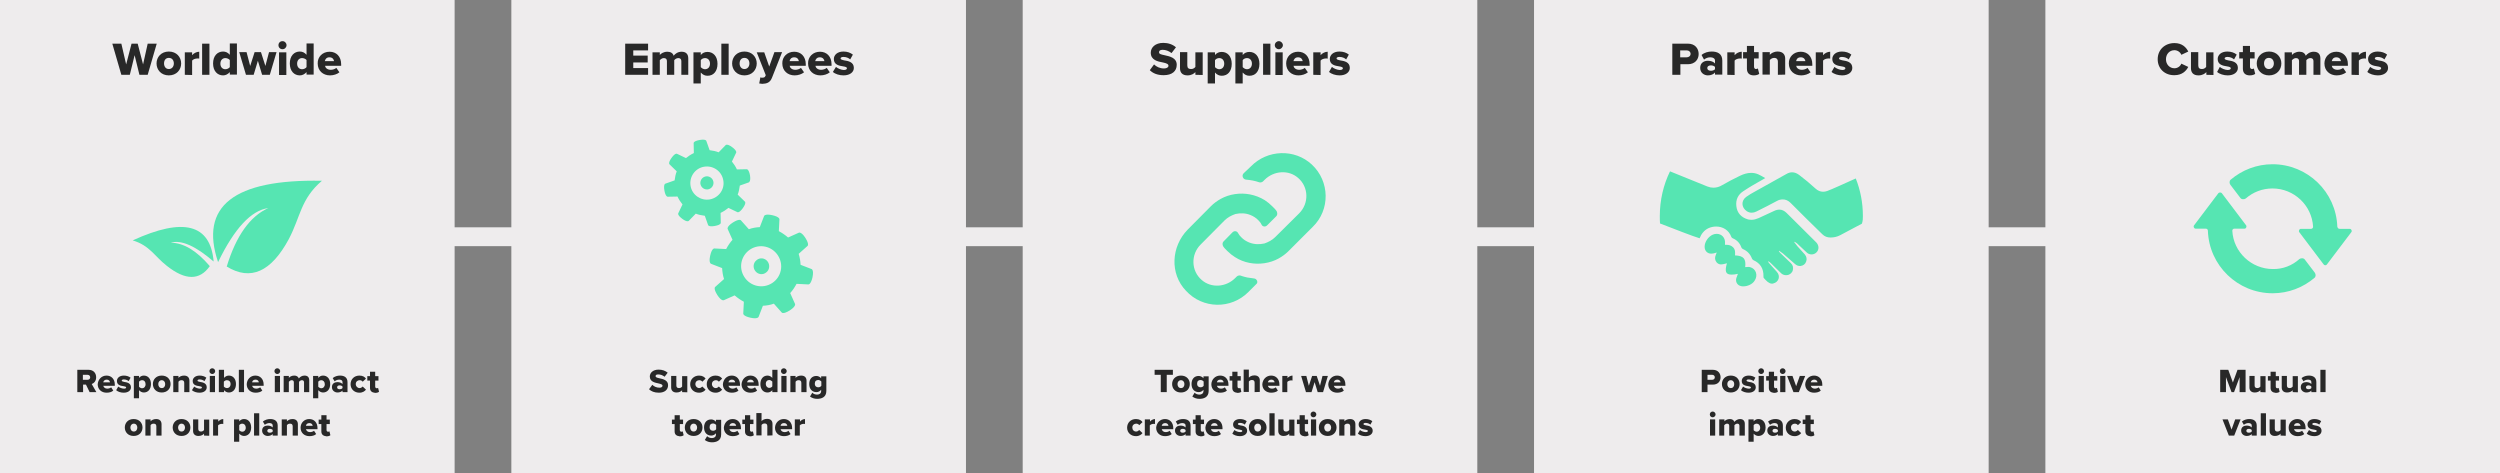 <?xml version="1.0" encoding="utf-8"?>
<!-- Generator: Adobe Illustrator 27.5.0, SVG Export Plug-In . SVG Version: 6.00 Build 0)  -->
<svg version="1.1" id="Layer_2_00000132083848694864751920000000057287147514415763_"
	 xmlns="http://www.w3.org/2000/svg" xmlns:xlink="http://www.w3.org/1999/xlink" x="0px" y="0px" viewBox="0 0 1300 246"
	 style="enable-background:new 0 0 1300 246;" xml:space="preserve">
<rect x="0" y="0" width="1300" height="246" fill="#808080" stroke="none"/>
<style type="text/css">
	.st0{fill:#EEECED;}
	.st1{fill:#282828;}
	.st2{fill:#56E5B2;}
</style>
<g id="Layer_1-2">
	<g>
		<rect y="118.2" class="st0" width="1300" height="9.8"/>
		<rect class="st0" width="236.4" height="246"/>
		<rect x="265.9" class="st0" width="236.4" height="246"/>
		<rect x="531.8" class="st0" width="236.4" height="246"/>
		<rect x="797.7" class="st0" width="236.4" height="246"/>
		<rect x="1063.6" class="st0" width="236.4" height="246"/>
		<path class="st1" d="M46.6,203.9l-1.9-3.9h-1.5v3.9h-3v-11.6H46c2.6,0,4,1.7,4,3.9c0,2-1.2,3.1-2.3,3.5l2.4,4.2L46.6,203.9
			L46.6,203.9z M45.5,194.9h-2.4v2.6h2.4c0.8,0,1.4-0.5,1.4-1.3S46.3,194.9,45.5,194.9z"/>
		<path class="st1" d="M55.4,195.3c2.5,0,4.3,1.8,4.3,4.7v0.6h-6c0.2,0.8,0.9,1.5,2.1,1.5c0.8,0,1.6-0.3,2-0.7l1.1,1.7
			c-0.8,0.8-2.2,1.1-3.5,1.1c-2.6,0-4.6-1.7-4.6-4.4C51,197.3,52.8,195.3,55.4,195.3L55.4,195.3z M53.7,198.8h3.5
			c-0.1-0.6-0.5-1.4-1.7-1.4C54.3,197.4,53.8,198.2,53.7,198.8z"/>
		<path class="st1" d="M61.5,201c0.6,0.6,2,1.1,3,1.1c0.8,0,1.1-0.3,1.1-0.6c0-0.4-0.6-0.6-1.4-0.7c-1.4-0.2-3.4-0.5-3.4-2.7
			c0-1.5,1.3-2.8,3.6-2.8c1.4,0,2.6,0.4,3.5,1.1l-1,1.8c-0.5-0.5-1.5-0.9-2.5-0.9c-0.6,0-1.1,0.2-1.1,0.6s0.5,0.5,1.3,0.7
			c1.4,0.2,3.5,0.6,3.5,2.8c0,1.6-1.4,2.8-3.8,2.8c-1.5,0-3-0.5-3.9-1.3L61.5,201L61.5,201z"/>
		<path class="st1" d="M72.3,207.1h-2.7v-11.6h2.7v1c0.7-0.8,1.5-1.2,2.5-1.2c2.1,0,3.7,1.6,3.7,4.4s-1.6,4.4-3.7,4.4
			c-0.9,0-1.8-0.4-2.5-1.2V207.1L72.3,207.1z M73.9,197.7c-0.6,0-1.3,0.3-1.6,0.8v2.6c0.3,0.4,1,0.8,1.6,0.8c1,0,1.8-0.8,1.8-2.1
			S75,197.7,73.9,197.7L73.9,197.7z"/>
		<path class="st1" d="M79.5,199.7c0-2.4,1.7-4.4,4.6-4.4s4.6,2,4.6,4.4s-1.7,4.4-4.6,4.4S79.5,202.1,79.5,199.7z M85.9,199.7
			c0-1.1-0.7-2-1.8-2s-1.8,0.9-1.8,2s0.6,2.1,1.8,2.1S85.9,200.9,85.9,199.7z"/>
		<path class="st1" d="M95.8,203.9v-4.8c0-1-0.5-1.4-1.4-1.4s-1.3,0.4-1.6,0.8v5.4h-2.7v-8.4h2.7v1c0.5-0.6,1.5-1.2,2.9-1.2
			c1.9,0,2.8,1.1,2.8,2.7v5.9L95.8,203.9L95.8,203.9z"/>
		<path class="st1" d="M101,201c0.6,0.6,2,1.1,2.9,1.1c0.8,0,1.1-0.3,1.1-0.6c0-0.4-0.6-0.6-1.4-0.7c-1.4-0.2-3.4-0.5-3.4-2.7
			c0-1.5,1.3-2.8,3.6-2.8c1.4,0,2.6,0.4,3.5,1.1l-1,1.8c-0.5-0.5-1.5-0.9-2.5-0.9c-0.6,0-1.1,0.2-1.1,0.6s0.4,0.5,1.3,0.7
			c1.4,0.2,3.5,0.6,3.5,2.8c0,1.6-1.4,2.8-3.8,2.8c-1.5,0-3-0.5-3.9-1.3L101,201L101,201z"/>
		<path class="st1" d="M108.9,193c0-0.9,0.7-1.5,1.5-1.5s1.5,0.7,1.5,1.5s-0.7,1.5-1.5,1.5S108.9,193.8,108.9,193z M109.1,203.9
			v-8.4h2.7v8.4H109.1z"/>
		<path class="st1" d="M113.8,203.9v-11.6h2.7v4.2c0.7-0.8,1.6-1.2,2.5-1.2c2.1,0,3.7,1.6,3.7,4.4s-1.6,4.4-3.7,4.4
			c-0.9,0-1.8-0.4-2.5-1.2v1L113.8,203.9L113.8,203.9z M116.4,201c0.3,0.4,1,0.8,1.6,0.8c1.1,0,1.9-0.8,1.9-2.1s-0.8-2-1.9-2
			c-0.6,0-1.3,0.3-1.6,0.8V201z"/>
		<path class="st1" d="M124.2,203.9v-11.6h2.7v11.6H124.2z"/>
		<path class="st1" d="M132.8,195.3c2.5,0,4.3,1.8,4.3,4.7v0.6h-6c0.2,0.8,0.9,1.5,2.1,1.5c0.8,0,1.6-0.3,2.1-0.7l1.1,1.7
			c-0.8,0.8-2.2,1.1-3.5,1.1c-2.6,0-4.6-1.7-4.6-4.4C128.4,197.3,130.2,195.3,132.8,195.3L132.8,195.3z M131.1,198.8h3.5
			c-0.1-0.6-0.5-1.4-1.7-1.4C131.6,197.4,131.2,198.2,131.1,198.8z"/>
		<path class="st1" d="M142.7,193c0-0.9,0.7-1.5,1.5-1.5s1.5,0.7,1.5,1.5s-0.7,1.5-1.5,1.5S142.7,193.8,142.7,193z M142.9,203.9
			v-8.4h2.7v8.4H142.9z"/>
		<path class="st1" d="M158.1,203.9v-5.1c0-0.6-0.3-1.1-1.1-1.1c-0.7,0-1.2,0.5-1.5,0.8v5.4h-2.7v-5.1c0-0.6-0.3-1.1-1.1-1.1
			c-0.7,0-1.2,0.5-1.5,0.8v5.4h-2.7v-8.4h2.7v1c0.4-0.5,1.4-1.2,2.8-1.2c1.2,0,2,0.5,2.4,1.5c0.5-0.7,1.6-1.5,2.9-1.5
			c1.6,0,2.5,0.8,2.5,2.5v6.1L158.1,203.9L158.1,203.9z"/>
		<path class="st1" d="M165.5,207.1h-2.7v-11.6h2.7v1c0.7-0.8,1.5-1.2,2.5-1.2c2.1,0,3.7,1.6,3.7,4.4s-1.6,4.4-3.7,4.4
			c-0.9,0-1.8-0.4-2.5-1.2V207.1L165.5,207.1z M167.1,197.7c-0.6,0-1.3,0.3-1.6,0.8v2.6c0.3,0.4,1,0.8,1.6,0.8c1,0,1.8-0.8,1.8-2.1
			S168.1,197.7,167.1,197.7L167.1,197.7z"/>
		<path class="st1" d="M178.1,203.9v-0.8c-0.5,0.6-1.5,1-2.6,1c-1.3,0-2.9-0.9-2.9-2.8c0-2,1.6-2.6,2.9-2.6c1.1,0,2.1,0.4,2.6,1
			v-1.1c0-0.7-0.6-1.2-1.7-1.2c-0.8,0-1.7,0.3-2.4,0.9l-1-1.7c1.1-0.9,2.5-1.3,3.8-1.3c2,0,3.9,0.8,3.9,3.4v5.2L178.1,203.9
			L178.1,203.9z M178.1,201c-0.3-0.4-0.9-0.6-1.5-0.6c-0.7,0-1.3,0.3-1.3,1s0.6,1,1.3,1c0.6,0,1.2-0.2,1.5-0.6V201L178.1,201z"/>
		<path class="st1" d="M186.9,195.3c1.8,0,2.9,0.8,3.4,1.6l-1.7,1.6c-0.3-0.5-0.9-0.8-1.6-0.8c-1.1,0-2,0.8-2,2s0.9,2.1,2,2.1
			c0.7,0,1.2-0.4,1.6-0.8l1.7,1.6c-0.5,0.7-1.6,1.6-3.4,1.6c-2.6,0-4.6-1.8-4.6-4.4S184.2,195.3,186.9,195.3L186.9,195.3z"/>
		<path class="st1" d="M192.4,201.7v-3.8H191v-2.3h1.4v-2.3h2.7v2.3h1.7v2.3h-1.7v3.1c0,0.5,0.3,0.9,0.8,0.9c0.3,0,0.6-0.1,0.7-0.2
			l0.5,2c-0.3,0.3-1,0.6-2,0.6C193.3,204.1,192.4,203.3,192.4,201.7L192.4,201.7z"/>
		<path class="st1" d="M64.9,222.3c0-2.4,1.7-4.4,4.6-4.4s4.6,2,4.6,4.4s-1.7,4.4-4.6,4.4S64.9,224.7,64.9,222.3z M71.4,222.3
			c0-1.1-0.7-2-1.8-2s-1.8,0.9-1.8,2s0.6,2.1,1.8,2.1S71.4,223.4,71.4,222.3z"/>
		<path class="st1" d="M81.3,226.5v-4.8c0-1-0.5-1.4-1.4-1.4s-1.3,0.4-1.6,0.8v5.4h-2.7v-8.4h2.7v1c0.5-0.6,1.5-1.2,2.9-1.2
			c1.9,0,2.8,1.1,2.8,2.7v5.9L81.3,226.5L81.3,226.5z"/>
		<path class="st1" d="M89.8,222.3c0-2.4,1.7-4.4,4.6-4.4s4.6,2,4.6,4.4s-1.7,4.4-4.6,4.4S89.8,224.7,89.8,222.3z M96.2,222.3
			c0-1.1-0.7-2-1.8-2s-1.8,0.9-1.8,2s0.6,2.1,1.8,2.1S96.2,223.4,96.2,222.3z"/>
		<path class="st1" d="M106.1,226.5v-1c-0.5,0.6-1.5,1.2-2.9,1.2c-1.9,0-2.8-1.1-2.8-2.6v-6h2.7v4.9c0,1,0.5,1.4,1.4,1.4
			c0.8,0,1.3-0.4,1.6-0.8v-5.4h2.7v8.4L106.1,226.5L106.1,226.5z"/>
		<path class="st1" d="M110.8,226.5v-8.4h2.7v1.1c0.6-0.7,1.6-1.3,2.6-1.3v2.6c-0.2-0.1-0.4-0.1-0.7-0.1c-0.7,0-1.6,0.3-2,0.8v5.3
			L110.8,226.5L110.8,226.5z"/>
		<path class="st1" d="M124.4,229.7h-2.7v-11.6h2.7v1c0.7-0.8,1.5-1.2,2.5-1.2c2.1,0,3.7,1.6,3.7,4.4s-1.6,4.4-3.7,4.4
			c-0.9,0-1.8-0.4-2.5-1.2L124.4,229.7L124.4,229.7z M126,220.3c-0.6,0-1.3,0.3-1.6,0.8v2.6c0.3,0.4,1,0.8,1.6,0.8
			c1,0,1.8-0.8,1.8-2.1S127,220.3,126,220.3L126,220.3z"/>
		<path class="st1" d="M132.1,226.5v-11.6h2.7v11.6H132.1z"/>
		<path class="st1" d="M141.8,226.5v-0.8c-0.5,0.6-1.5,1-2.6,1c-1.3,0-2.9-0.9-2.9-2.8c0-2,1.6-2.6,2.9-2.6c1.1,0,2.1,0.4,2.6,1
			v-1.1c0-0.7-0.6-1.2-1.7-1.2c-0.8,0-1.7,0.3-2.4,0.9l-1-1.7c1.1-0.9,2.5-1.3,3.8-1.3c2,0,3.9,0.8,3.9,3.4v5.2L141.8,226.5
			L141.8,226.5z M141.8,223.6c-0.3-0.4-0.9-0.6-1.5-0.6c-0.7,0-1.3,0.3-1.3,1s0.6,1,1.3,1c0.6,0,1.2-0.2,1.5-0.6V223.6L141.8,223.6z
			"/>
		<path class="st1" d="M152.2,226.5v-4.8c0-1-0.5-1.4-1.4-1.4s-1.3,0.4-1.6,0.8v5.4h-2.7v-8.4h2.7v1c0.5-0.6,1.5-1.2,2.9-1.2
			c1.9,0,2.8,1.1,2.8,2.7v5.9L152.2,226.5L152.2,226.5z"/>
		<path class="st1" d="M160.8,217.9c2.5,0,4.3,1.8,4.3,4.7v0.6h-6c0.2,0.8,0.9,1.5,2.1,1.5c0.8,0,1.6-0.3,2.1-0.7l1.1,1.7
			c-0.8,0.8-2.2,1.1-3.5,1.1c-2.6,0-4.6-1.7-4.6-4.4C156.3,219.9,158.2,217.9,160.8,217.9L160.8,217.9z M159.1,221.4h3.5
			c-0.1-0.6-0.5-1.4-1.7-1.4C159.6,220,159.2,220.8,159.1,221.4z"/>
		<path class="st1" d="M167.1,224.3v-3.8h-1.4v-2.3h1.4v-2.3h2.7v2.3h1.7v2.3h-1.7v3.1c0,0.5,0.3,0.9,0.8,0.9c0.3,0,0.6-0.1,0.7-0.2
			l0.5,2c-0.3,0.3-1,0.6-2,0.6C168,226.7,167.1,225.9,167.1,224.3L167.1,224.3z"/>
		<path class="st1" d="M339.2,200.1c0.8,0.8,2.1,1.5,3.7,1.5c1,0,1.6-0.4,1.6-1c0-0.7-0.8-0.9-2-1.2c-1.9-0.4-4.6-0.9-4.6-3.6
			c0-1.9,1.6-3.6,4.6-3.6c1.9,0,3.5,0.6,4.7,1.6l-1.6,2.1c-1-0.8-2.2-1.2-3.3-1.2s-1.4,0.4-1.4,0.9c0,0.6,0.7,0.8,2,1.1
			c1.9,0.4,4.5,1,4.5,3.6c0,2.3-1.7,3.9-4.8,3.9c-2.3,0-4-0.7-5.1-1.8L339.2,200.1L339.2,200.1z"/>
		<path class="st1" d="M354.7,203.9v-1c-0.5,0.6-1.5,1.2-2.9,1.2c-1.9,0-2.8-1.1-2.8-2.6v-6h2.7v4.9c0,1,0.5,1.4,1.4,1.4
			c0.8,0,1.3-0.4,1.6-0.8v-5.4h2.7v8.4L354.7,203.9L354.7,203.9z"/>
		<path class="st1" d="M363.5,195.3c1.8,0,2.9,0.8,3.4,1.6l-1.7,1.6c-0.3-0.5-0.9-0.8-1.6-0.8c-1.1,0-2,0.8-2,2s0.9,2.1,2,2.1
			c0.7,0,1.2-0.4,1.6-0.8l1.7,1.6c-0.5,0.7-1.6,1.6-3.4,1.6c-2.6,0-4.6-1.8-4.6-4.4S360.9,195.3,363.5,195.3L363.5,195.3z"/>
		<path class="st1" d="M372.1,195.3c1.8,0,2.9,0.8,3.4,1.6l-1.7,1.6c-0.3-0.5-0.9-0.8-1.6-0.8c-1.1,0-2,0.8-2,2s0.9,2.1,2,2.1
			c0.7,0,1.2-0.4,1.6-0.8l1.7,1.6c-0.5,0.7-1.6,1.6-3.4,1.6c-2.6,0-4.6-1.8-4.6-4.4S369.4,195.3,372.1,195.3L372.1,195.3z"/>
		<path class="st1" d="M380.5,195.3c2.5,0,4.3,1.8,4.3,4.7v0.6h-6c0.2,0.8,0.9,1.5,2.1,1.5c0.8,0,1.6-0.3,2-0.7l1.1,1.7
			c-0.8,0.8-2.2,1.1-3.5,1.1c-2.6,0-4.6-1.7-4.6-4.4C376.1,197.3,377.9,195.3,380.5,195.3L380.5,195.3z M378.8,198.8h3.5
			c-0.1-0.6-0.5-1.4-1.7-1.4C379.4,197.4,378.9,198.2,378.8,198.8z"/>
		<path class="st1" d="M390.2,195.3c2.5,0,4.3,1.8,4.3,4.7v0.6h-6c0.2,0.8,0.9,1.5,2.1,1.5c0.8,0,1.6-0.3,2-0.7l1.1,1.7
			c-0.8,0.8-2.2,1.1-3.5,1.1c-2.6,0-4.6-1.7-4.6-4.4C385.8,197.3,387.6,195.3,390.2,195.3L390.2,195.3z M388.5,198.8h3.5
			c-0.1-0.6-0.5-1.4-1.7-1.4C389,197.4,388.6,198.2,388.5,198.8z"/>
		<path class="st1" d="M401.6,203.9v-1c-0.7,0.8-1.5,1.2-2.5,1.2c-2.1,0-3.7-1.6-3.7-4.4s1.6-4.4,3.7-4.4c0.9,0,1.8,0.4,2.5,1.2
			v-4.2h2.7v11.6L401.6,203.9L401.6,203.9z M401.6,198.4c-0.4-0.4-1-0.8-1.6-0.8c-1.1,0-1.8,0.8-1.8,2s0.8,2.1,1.8,2.1
			c0.6,0,1.3-0.3,1.6-0.8V198.4z"/>
		<path class="st1" d="M406.1,193c0-0.9,0.7-1.5,1.5-1.5s1.5,0.7,1.5,1.5s-0.7,1.5-1.5,1.5S406.1,193.8,406.1,193z M406.3,203.9
			v-8.4h2.7v8.4H406.3z"/>
		<path class="st1" d="M416.7,203.9v-4.8c0-1-0.5-1.4-1.4-1.4s-1.3,0.4-1.6,0.8v5.4H411v-8.4h2.7v1c0.5-0.6,1.5-1.2,2.9-1.2
			c1.9,0,2.8,1.1,2.8,2.7v5.9L416.7,203.9L416.7,203.9z"/>
		<path class="st1" d="M422.4,204.2c0.6,0.7,1.6,1,2.5,1c0.9,0,2.1-0.4,2.1-1.9v-0.6c-0.7,0.8-1.5,1.2-2.5,1.2c-2,0-3.7-1.4-3.7-4.2
			s1.6-4.2,3.7-4.2c0.9,0,1.8,0.4,2.5,1.2v-1h2.7v7.6c0,3.4-2.7,4.1-4.8,4.1c-1.4,0-2.6-0.4-3.7-1.2L422.4,204.2L422.4,204.2z
			 M427.1,198.4c-0.3-0.4-1-0.8-1.6-0.8c-1.1,0-1.8,0.6-1.8,1.9s0.8,1.9,1.8,1.9c0.6,0,1.3-0.3,1.6-0.8V198.4L427.1,198.4z"/>
		<path class="st1" d="M350.8,224.3v-3.8h-1.4v-2.3h1.4v-2.3h2.7v2.3h1.7v2.3h-1.7v3.1c0,0.5,0.3,0.9,0.8,0.9c0.3,0,0.6-0.1,0.7-0.2
			l0.5,2c-0.3,0.3-1,0.6-2,0.6C351.7,226.7,350.8,225.9,350.8,224.3L350.8,224.3z"/>
		<path class="st1" d="M356.1,222.3c0-2.4,1.7-4.4,4.6-4.4s4.6,2,4.6,4.4s-1.7,4.4-4.6,4.4S356.1,224.7,356.1,222.3z M362.5,222.3
			c0-1.1-0.7-2-1.8-2s-1.8,0.9-1.8,2s0.6,2.1,1.8,2.1S362.5,223.4,362.5,222.3z"/>
		<path class="st1" d="M367.7,226.8c0.6,0.7,1.6,1,2.5,1c0.9,0,2.1-0.4,2.1-1.9v-0.6c-0.7,0.8-1.5,1.2-2.5,1.2c-2,0-3.7-1.4-3.7-4.2
			s1.6-4.2,3.7-4.2c0.9,0,1.8,0.4,2.5,1.2v-1h2.7v7.6c0,3.4-2.7,4.1-4.8,4.1c-1.4,0-2.6-0.4-3.7-1.2L367.7,226.8L367.7,226.8z
			 M372.4,221c-0.3-0.4-1-0.8-1.6-0.8c-1.1,0-1.8,0.6-1.8,1.9s0.8,1.9,1.8,1.9c0.6,0,1.3-0.3,1.6-0.8V221L372.4,221z"/>
		<path class="st1" d="M381,217.9c2.5,0,4.3,1.8,4.3,4.7v0.6h-6c0.2,0.8,0.9,1.5,2.1,1.5c0.8,0,1.6-0.3,2-0.7l1.1,1.7
			c-0.8,0.8-2.2,1.1-3.5,1.1c-2.6,0-4.6-1.7-4.6-4.4C376.6,219.9,378.4,217.9,381,217.9L381,217.9z M379.3,221.4h3.5
			c-0.1-0.6-0.5-1.4-1.7-1.4C379.9,220,379.4,220.8,379.3,221.4z"/>
		<path class="st1" d="M387.4,224.3v-3.8H386v-2.3h1.4v-2.3h2.7v2.3h1.7v2.3H390v3.1c0,0.5,0.3,0.9,0.8,0.9c0.3,0,0.6-0.1,0.7-0.2
			l0.5,2c-0.3,0.3-1,0.6-2,0.6C388.3,226.7,387.4,225.9,387.4,224.3L387.4,224.3z"/>
		<path class="st1" d="M399,226.5v-4.9c0-1-0.5-1.4-1.4-1.4c-0.8,0-1.3,0.4-1.6,0.8v5.4h-2.7v-11.6h2.7v4.2c0.5-0.6,1.5-1.2,2.9-1.2
			c1.9,0,2.8,1.1,2.8,2.6v6L399,226.5L399,226.5z"/>
		<path class="st1" d="M407.6,217.9c2.5,0,4.3,1.8,4.3,4.7v0.6h-6c0.2,0.8,0.9,1.5,2.1,1.5c0.8,0,1.6-0.3,2-0.7l1.1,1.7
			c-0.8,0.8-2.2,1.1-3.5,1.1c-2.6,0-4.6-1.7-4.6-4.4C403.1,219.9,405,217.9,407.6,217.9L407.6,217.9z M405.9,221.4h3.5
			c-0.1-0.6-0.5-1.4-1.7-1.4C406.4,220,406,220.8,405.9,221.4z"/>
		<path class="st1" d="M413.3,226.5v-8.4h2.7v1.1c0.6-0.7,1.6-1.3,2.6-1.3v2.6c-0.2-0.1-0.4-0.1-0.7-0.1c-0.7,0-1.6,0.3-2,0.8v5.3
			L413.3,226.5L413.3,226.5z"/>
		<path class="st1" d="M603.6,203.9v-9h-3.2v-2.6h9.5v2.6h-3.2v9H603.6L603.6,203.9z"/>
		<path class="st1" d="M609.5,199.7c0-2.4,1.7-4.4,4.6-4.4s4.6,2,4.6,4.4s-1.7,4.4-4.6,4.4S609.5,202.1,609.5,199.7z M615.9,199.7
			c0-1.1-0.7-2-1.8-2s-1.8,0.9-1.8,2s0.6,2.1,1.8,2.1S615.9,200.9,615.9,199.7z"/>
		<path class="st1" d="M621.2,204.2c0.6,0.7,1.6,1,2.5,1c0.9,0,2.1-0.4,2.1-1.9v-0.6c-0.7,0.8-1.5,1.2-2.5,1.2c-2,0-3.7-1.4-3.7-4.2
			s1.6-4.2,3.7-4.2c0.9,0,1.8,0.4,2.5,1.2v-1h2.7v7.6c0,3.4-2.7,4.1-4.8,4.1c-1.4,0-2.6-0.4-3.7-1.2L621.2,204.2L621.2,204.2z
			 M625.9,198.4c-0.3-0.4-1-0.8-1.6-0.8c-1.1,0-1.8,0.6-1.8,1.9s0.8,1.9,1.8,1.9c0.6,0,1.3-0.3,1.6-0.8V198.4L625.9,198.4z"/>
		<path class="st1" d="M634.5,195.3c2.5,0,4.3,1.8,4.3,4.7v0.6h-6c0.2,0.8,0.9,1.5,2.1,1.5c0.8,0,1.6-0.3,2-0.7l1.1,1.7
			c-0.8,0.8-2.2,1.1-3.5,1.1c-2.6,0-4.6-1.7-4.6-4.4C630,197.3,631.9,195.3,634.5,195.3L634.5,195.3z M632.8,198.8h3.5
			c-0.1-0.6-0.5-1.4-1.7-1.4C633.3,197.4,632.9,198.2,632.8,198.8L632.8,198.8z"/>
		<path class="st1" d="M640.8,201.7v-3.8h-1.4v-2.3h1.4v-2.3h2.7v2.3h1.7v2.3h-1.7v3.1c0,0.5,0.3,0.9,0.8,0.9c0.3,0,0.6-0.1,0.7-0.2
			l0.5,2c-0.3,0.3-1,0.6-2,0.6C641.7,204.1,640.8,203.3,640.8,201.7L640.8,201.7z"/>
		<path class="st1" d="M652.4,203.9V199c0-1-0.5-1.4-1.4-1.4c-0.8,0-1.3,0.4-1.6,0.8v5.4h-2.7v-11.6h2.7v4.2
			c0.5-0.6,1.5-1.2,2.9-1.2c1.9,0,2.8,1.1,2.8,2.6v6L652.4,203.9L652.4,203.9z"/>
		<path class="st1" d="M661,195.3c2.5,0,4.3,1.8,4.3,4.7v0.6h-6c0.2,0.8,0.9,1.5,2.1,1.5c0.8,0,1.6-0.3,2-0.7l1.1,1.7
			c-0.8,0.8-2.2,1.1-3.5,1.1c-2.6,0-4.6-1.7-4.6-4.4C656.6,197.3,658.4,195.3,661,195.3L661,195.3z M659.3,198.8h3.5
			c-0.1-0.6-0.5-1.4-1.7-1.4C659.9,197.4,659.4,198.2,659.3,198.8L659.3,198.8z"/>
		<path class="st1" d="M666.8,203.9v-8.4h2.7v1.1c0.6-0.7,1.6-1.3,2.6-1.3v2.6c-0.2-0.1-0.4-0.1-0.7-0.1c-0.7,0-1.6,0.3-2,0.8v5.3
			L666.8,203.9L666.8,203.9z"/>
		<path class="st1" d="M685.2,203.9l-1.6-5.2l-1.6,5.2h-2.9l-2.5-8.4h2.7l1.3,5.1l1.7-5.1h2.4l1.7,5.1l1.3-5.1h2.8l-2.5,8.4H685.2
			L685.2,203.9z"/>
		<path class="st1" d="M695.3,195.3c2.5,0,4.3,1.8,4.3,4.7v0.6h-6c0.2,0.8,0.9,1.5,2.1,1.5c0.8,0,1.6-0.3,2-0.7l1.1,1.7
			c-0.8,0.8-2.2,1.1-3.5,1.1c-2.6,0-4.6-1.7-4.6-4.4C690.9,197.3,692.7,195.3,695.3,195.3L695.3,195.3z M693.6,198.8h3.5
			c-0.1-0.6-0.5-1.4-1.7-1.4C694.2,197.4,693.7,198.2,693.6,198.8L693.6,198.8z"/>
		<path class="st1" d="M590.7,217.9c1.8,0,2.9,0.8,3.4,1.6l-1.7,1.6c-0.3-0.5-0.9-0.8-1.6-0.8c-1.1,0-2,0.8-2,2s0.8,2.1,2,2.1
			c0.7,0,1.2-0.4,1.6-0.8l1.7,1.6c-0.5,0.7-1.6,1.6-3.4,1.6c-2.6,0-4.6-1.8-4.6-4.4S588,217.9,590.7,217.9L590.7,217.9z"/>
		<path class="st1" d="M595.3,226.5v-8.4h2.7v1.1c0.6-0.7,1.6-1.3,2.6-1.3v2.6c-0.2-0.1-0.4-0.1-0.7-0.1c-0.7,0-1.6,0.3-2,0.8v5.3
			L595.3,226.5L595.3,226.5z"/>
		<path class="st1" d="M605.8,217.9c2.5,0,4.3,1.8,4.3,4.7v0.6h-6c0.2,0.8,0.9,1.5,2.1,1.5c0.8,0,1.6-0.3,2-0.7l1.1,1.7
			c-0.8,0.8-2.2,1.1-3.5,1.1c-2.6,0-4.6-1.7-4.6-4.4C601.4,219.9,603.2,217.9,605.8,217.9L605.8,217.9z M604.1,221.4h3.5
			c-0.1-0.6-0.5-1.4-1.7-1.4C604.7,220,604.2,220.8,604.1,221.4L604.1,221.4z"/>
		<path class="st1" d="M616.5,226.5v-0.8c-0.5,0.6-1.5,1-2.6,1c-1.3,0-2.9-0.9-2.9-2.8c0-2,1.6-2.6,2.9-2.6c1.1,0,2.1,0.4,2.6,1
			v-1.1c0-0.7-0.6-1.2-1.7-1.2c-0.8,0-1.7,0.3-2.4,0.9l-1-1.7c1.1-0.9,2.5-1.3,3.8-1.3c2,0,3.9,0.8,3.9,3.4v5.2L616.5,226.5
			L616.5,226.5z M616.5,223.6c-0.3-0.4-0.9-0.6-1.5-0.6c-0.7,0-1.3,0.3-1.3,1s0.6,1,1.3,1c0.6,0,1.2-0.2,1.5-0.6V223.6L616.5,223.6z
			"/>
		<path class="st1" d="M621.7,224.3v-3.8h-1.4v-2.3h1.4v-2.3h2.7v2.3h1.7v2.3h-1.7v3.1c0,0.5,0.3,0.9,0.8,0.9c0.3,0,0.6-0.1,0.7-0.2
			l0.5,2c-0.3,0.3-1,0.6-2,0.6C622.6,226.7,621.7,225.9,621.7,224.3L621.7,224.3z"/>
		<path class="st1" d="M631.4,217.9c2.5,0,4.3,1.8,4.3,4.7v0.6h-6c0.2,0.8,0.9,1.5,2.1,1.5c0.8,0,1.6-0.3,2-0.7l1.1,1.7
			c-0.8,0.8-2.2,1.1-3.5,1.1c-2.6,0-4.6-1.7-4.6-4.4C627,219.9,628.8,217.9,631.4,217.9L631.4,217.9z M629.7,221.4h3.5
			c-0.1-0.6-0.5-1.4-1.7-1.4C630.3,220,629.8,220.8,629.7,221.4L629.7,221.4z"/>
		<path class="st1" d="M641.9,223.6c0.6,0.6,2,1.1,3,1.1c0.8,0,1.1-0.3,1.1-0.6c0-0.4-0.6-0.6-1.4-0.7c-1.4-0.2-3.4-0.5-3.4-2.7
			c0-1.5,1.3-2.8,3.6-2.8c1.4,0,2.6,0.4,3.5,1.1l-1,1.8c-0.5-0.5-1.5-0.9-2.5-0.9c-0.6,0-1.1,0.2-1.1,0.6s0.5,0.5,1.3,0.7
			c1.4,0.2,3.5,0.6,3.5,2.8c0,1.6-1.4,2.8-3.8,2.8c-1.5,0-3-0.5-3.9-1.3L641.9,223.6L641.9,223.6z"/>
		<path class="st1" d="M649.4,222.3c0-2.4,1.7-4.4,4.6-4.4s4.6,2,4.6,4.4s-1.7,4.4-4.6,4.4S649.4,224.7,649.4,222.3z M655.8,222.3
			c0-1.1-0.7-2-1.8-2s-1.8,0.9-1.8,2s0.6,2.1,1.8,2.1S655.8,223.4,655.8,222.3z"/>
		<path class="st1" d="M660.1,226.5v-11.6h2.7v11.6H660.1z"/>
		<path class="st1" d="M670.4,226.5v-1c-0.5,0.6-1.5,1.2-2.9,1.2c-1.9,0-2.8-1.1-2.8-2.6v-6h2.7v4.9c0,1,0.5,1.4,1.4,1.4
			c0.8,0,1.3-0.4,1.6-0.8v-5.4h2.7v8.4L670.4,226.5L670.4,226.5z"/>
		<path class="st1" d="M675.8,224.3v-3.8h-1.4v-2.3h1.4v-2.3h2.7v2.3h1.7v2.3h-1.7v3.1c0,0.5,0.3,0.9,0.8,0.9c0.3,0,0.6-0.1,0.7-0.2
			l0.5,2c-0.3,0.3-1,0.6-2,0.6C676.7,226.7,675.8,225.9,675.8,224.3L675.8,224.3z"/>
		<path class="st1" d="M681.5,215.5c0-0.9,0.7-1.5,1.5-1.5s1.5,0.7,1.5,1.5s-0.7,1.5-1.5,1.5S681.5,216.4,681.5,215.5z M681.7,226.5
			v-8.4h2.7v8.4H681.7z"/>
		<path class="st1" d="M685.8,222.3c0-2.4,1.7-4.4,4.6-4.4s4.6,2,4.6,4.4s-1.7,4.4-4.6,4.4S685.8,224.7,685.8,222.3z M692.2,222.3
			c0-1.1-0.7-2-1.8-2s-1.8,0.9-1.8,2s0.6,2.1,1.8,2.1S692.2,223.4,692.2,222.3z"/>
		<path class="st1" d="M702.1,226.5v-4.8c0-1-0.5-1.4-1.4-1.4s-1.3,0.4-1.6,0.8v5.4h-2.7v-8.4h2.7v1c0.5-0.6,1.5-1.2,2.9-1.2
			c1.9,0,2.8,1.1,2.8,2.7v5.9L702.1,226.5L702.1,226.5z"/>
		<path class="st1" d="M707.2,223.6c0.6,0.6,2,1.1,3,1.1c0.8,0,1.1-0.3,1.1-0.6c0-0.4-0.6-0.6-1.4-0.7c-1.4-0.2-3.4-0.5-3.4-2.7
			c0-1.5,1.3-2.8,3.6-2.8c1.4,0,2.6,0.4,3.5,1.1l-1,1.8c-0.5-0.5-1.5-0.9-2.5-0.9c-0.6,0-1.1,0.2-1.1,0.6s0.5,0.5,1.3,0.7
			c1.4,0.2,3.5,0.6,3.5,2.8c0,1.6-1.4,2.8-3.8,2.8c-1.5,0-3-0.5-3.9-1.3L707.2,223.6L707.2,223.6z"/>
		<path class="st1" d="M884.9,203.9v-11.6h5.8c2.6,0,4,1.8,4,3.9s-1.4,3.8-4,3.8h-2.8v3.9L884.9,203.9L884.9,203.9z M890.3,194.9
			h-2.4v2.6h2.4c0.8,0,1.4-0.5,1.4-1.3S891.1,194.9,890.3,194.9L890.3,194.9z"/>
		<path class="st1" d="M895.4,199.7c0-2.4,1.7-4.4,4.6-4.4s4.6,2,4.6,4.4s-1.7,4.4-4.6,4.4S895.4,202.1,895.4,199.7z M901.8,199.7
			c0-1.1-0.7-2-1.8-2s-1.8,0.9-1.8,2s0.6,2.1,1.8,2.1S901.8,200.9,901.8,199.7z"/>
		<path class="st1" d="M906.4,201c0.6,0.6,2,1.1,3,1.1c0.8,0,1.1-0.3,1.1-0.6c0-0.4-0.6-0.6-1.4-0.7c-1.4-0.2-3.4-0.5-3.4-2.7
			c0-1.5,1.3-2.8,3.6-2.8c1.4,0,2.6,0.4,3.5,1.1l-1,1.8c-0.5-0.5-1.5-0.9-2.5-0.9c-0.6,0-1.1,0.2-1.1,0.6s0.5,0.5,1.3,0.7
			c1.4,0.2,3.5,0.6,3.5,2.8c0,1.6-1.4,2.8-3.8,2.8c-1.5,0-3-0.5-3.9-1.3L906.4,201L906.4,201z"/>
		<path class="st1" d="M914.3,193c0-0.9,0.7-1.5,1.5-1.5s1.5,0.7,1.5,1.5s-0.7,1.5-1.5,1.5S914.3,193.8,914.3,193z M914.5,203.9
			v-8.4h2.7v8.4H914.5z"/>
		<path class="st1" d="M919.8,201.7v-3.8h-1.4v-2.3h1.4v-2.3h2.7v2.3h1.7v2.3h-1.7v3.1c0,0.5,0.3,0.9,0.8,0.9c0.3,0,0.6-0.1,0.7-0.2
			l0.5,2c-0.3,0.3-1,0.6-2,0.6C920.7,204.1,919.8,203.3,919.8,201.7L919.8,201.7z"/>
		<path class="st1" d="M925.5,193c0-0.9,0.7-1.5,1.5-1.5s1.5,0.7,1.5,1.5s-0.7,1.5-1.5,1.5S925.5,193.8,925.5,193z M925.7,203.9
			v-8.4h2.7v8.4H925.7z"/>
		<path class="st1" d="M932.6,203.9l-3.3-8.4h2.8l1.9,5.3l1.9-5.3h2.8l-3.3,8.4H932.6L932.6,203.9z"/>
		<path class="st1" d="M943.3,195.3c2.5,0,4.3,1.8,4.3,4.7v0.6h-6c0.2,0.8,0.9,1.5,2.1,1.5c0.8,0,1.6-0.3,2-0.7l1.1,1.7
			c-0.8,0.8-2.2,1.1-3.5,1.1c-2.6,0-4.6-1.7-4.6-4.4C938.9,197.3,940.7,195.3,943.3,195.3L943.3,195.3z M941.6,198.8h3.5
			c-0.1-0.6-0.5-1.4-1.7-1.4C942.2,197.4,941.7,198.2,941.6,198.8L941.6,198.8z"/>
		<path class="st1" d="M889.1,215.5c0-0.9,0.7-1.5,1.5-1.5s1.5,0.7,1.5,1.5s-0.7,1.5-1.5,1.5S889.1,216.4,889.1,215.5z M889.2,226.5
			v-8.4h2.7v8.4H889.2z"/>
		<path class="st1" d="M904.5,226.5v-5.1c0-0.6-0.3-1.1-1.1-1.1c-0.7,0-1.2,0.5-1.5,0.8v5.4h-2.7v-5.1c0-0.6-0.3-1.1-1.1-1.1
			c-0.7,0-1.2,0.5-1.5,0.8v5.4H894v-8.4h2.7v1c0.4-0.5,1.4-1.2,2.8-1.2c1.2,0,2,0.5,2.4,1.5c0.5-0.7,1.6-1.5,2.9-1.5
			c1.5,0,2.5,0.8,2.5,2.5v6.1L904.5,226.5L904.5,226.5z"/>
		<path class="st1" d="M911.9,229.7h-2.7v-11.6h2.7v1c0.7-0.8,1.5-1.2,2.5-1.2c2.1,0,3.7,1.6,3.7,4.4s-1.6,4.4-3.7,4.4
			c-0.9,0-1.8-0.4-2.5-1.2V229.7L911.9,229.7z M913.5,220.3c-0.6,0-1.3,0.3-1.6,0.8v2.6c0.3,0.4,1,0.8,1.6,0.8c1,0,1.8-0.8,1.8-2.1
			S914.5,220.3,913.5,220.3L913.5,220.3z"/>
		<path class="st1" d="M924.5,226.5v-0.8c-0.5,0.6-1.5,1-2.6,1c-1.3,0-2.9-0.9-2.9-2.8c0-2,1.6-2.6,2.9-2.6c1.1,0,2.1,0.4,2.6,1
			v-1.1c0-0.7-0.6-1.2-1.7-1.2c-0.8,0-1.7,0.3-2.4,0.9l-1-1.7c1.1-0.9,2.5-1.3,3.8-1.3c2,0,3.9,0.8,3.9,3.4v5.2L924.5,226.5
			L924.5,226.5z M924.5,223.6c-0.3-0.4-0.9-0.6-1.5-0.6c-0.7,0-1.3,0.3-1.3,1s0.6,1,1.3,1c0.6,0,1.2-0.2,1.5-0.6V223.6L924.5,223.6z
			"/>
		<path class="st1" d="M933.2,217.9c1.8,0,2.9,0.8,3.4,1.6l-1.7,1.6c-0.3-0.5-0.9-0.8-1.6-0.8c-1.1,0-2,0.8-2,2s0.8,2.1,2,2.1
			c0.7,0,1.2-0.4,1.6-0.8l1.7,1.6c-0.5,0.7-1.6,1.6-3.4,1.6c-2.6,0-4.6-1.8-4.6-4.4S930.6,217.9,933.2,217.9L933.2,217.9z"/>
		<path class="st1" d="M938.8,224.3v-3.8h-1.4v-2.3h1.4v-2.3h2.7v2.3h1.7v2.3h-1.7v3.1c0,0.5,0.3,0.9,0.8,0.9c0.3,0,0.6-0.1,0.7-0.2
			l0.5,2c-0.3,0.3-1,0.6-2,0.6C939.7,226.7,938.8,225.9,938.8,224.3L938.8,224.3z"/>
		<path class="st1" d="M1164.6,203.9v-7.8l-2.9,7.8h-1.3l-2.9-7.8v7.8h-3v-11.6h4.2l2.4,6.6l2.4-6.6h4.2v11.6H1164.6L1164.6,203.9z"
			/>
		<path class="st1" d="M1175.4,203.9v-1c-0.5,0.6-1.5,1.2-2.9,1.2c-1.9,0-2.8-1.1-2.8-2.6v-6h2.7v4.9c0,1,0.5,1.4,1.4,1.4
			c0.8,0,1.3-0.4,1.6-0.8v-5.4h2.7v8.4L1175.4,203.9L1175.4,203.9z"/>
		<path class="st1" d="M1180.7,201.7v-3.8h-1.4v-2.3h1.4v-2.3h2.7v2.3h1.7v2.3h-1.7v3.1c0,0.5,0.3,0.9,0.8,0.9
			c0.3,0,0.6-0.1,0.7-0.2l0.5,2c-0.3,0.3-1,0.6-2,0.6C1181.6,204.1,1180.7,203.3,1180.7,201.7L1180.7,201.7z"/>
		<path class="st1" d="M1192.2,203.9v-1c-0.5,0.6-1.5,1.2-2.9,1.2c-1.9,0-2.8-1.1-2.8-2.6v-6h2.7v4.9c0,1,0.5,1.4,1.4,1.4
			c0.8,0,1.3-0.4,1.6-0.8v-5.4h2.7v8.4L1192.2,203.9L1192.2,203.9z"/>
		<path class="st1" d="M1201.9,203.9v-0.8c-0.5,0.6-1.5,1-2.6,1c-1.3,0-2.9-0.9-2.9-2.8c0-2,1.6-2.6,2.9-2.6c1.1,0,2.1,0.4,2.6,1
			v-1.1c0-0.7-0.6-1.2-1.7-1.2c-0.8,0-1.7,0.3-2.4,0.9l-1-1.7c1.1-0.9,2.5-1.3,3.8-1.3c2,0,3.9,0.8,3.9,3.4v5.2L1201.9,203.9
			L1201.9,203.9z M1201.9,201c-0.3-0.4-0.9-0.6-1.5-0.6c-0.7,0-1.3,0.3-1.3,1s0.6,1,1.3,1c0.6,0,1.2-0.2,1.5-0.6V201L1201.9,201z"/>
		<path class="st1" d="M1206.6,203.9v-11.6h2.7v11.6H1206.6z"/>
		<path class="st1" d="M1159,226.5l-3.3-8.4h2.8l1.9,5.3l1.9-5.3h2.8l-3.3,8.4H1159L1159,226.5z"/>
		<path class="st1" d="M1170.9,226.5v-0.8c-0.5,0.6-1.5,1-2.6,1c-1.3,0-2.9-0.9-2.9-2.8c0-2,1.6-2.6,2.9-2.6c1.1,0,2.1,0.4,2.6,1
			v-1.1c0-0.7-0.6-1.2-1.7-1.2c-0.8,0-1.7,0.3-2.4,0.9l-1-1.7c1.1-0.9,2.5-1.3,3.8-1.3c2,0,3.9,0.8,3.9,3.4v5.2L1170.9,226.5
			L1170.9,226.5z M1170.9,223.6c-0.3-0.4-0.9-0.6-1.5-0.6c-0.7,0-1.3,0.3-1.3,1s0.6,1,1.3,1c0.6,0,1.2-0.2,1.5-0.6V223.6
			L1170.9,223.6z"/>
		<path class="st1" d="M1175.6,226.5v-11.6h2.7v11.6H1175.6z"/>
		<path class="st1" d="M1185.9,226.5v-1c-0.5,0.6-1.5,1.2-2.9,1.2c-1.9,0-2.8-1.1-2.8-2.6v-6h2.7v4.9c0,1,0.5,1.4,1.4,1.4
			c0.8,0,1.3-0.4,1.6-0.8v-5.4h2.7v8.4L1185.9,226.5L1185.9,226.5z"/>
		<path class="st1" d="M1194.6,217.9c2.5,0,4.3,1.8,4.3,4.7v0.6h-6c0.2,0.8,0.9,1.5,2.1,1.5c0.8,0,1.6-0.3,2.1-0.7l1.1,1.7
			c-0.8,0.8-2.2,1.1-3.5,1.1c-2.6,0-4.6-1.7-4.6-4.4C1190.1,219.9,1192,217.9,1194.6,217.9L1194.6,217.9z M1192.9,221.4h3.4
			c-0.1-0.6-0.5-1.4-1.7-1.4C1193.4,220,1192.9,220.8,1192.9,221.4L1192.9,221.4z"/>
		<path class="st1" d="M1200.7,223.6c0.6,0.6,2,1.1,2.9,1.1c0.8,0,1.1-0.3,1.1-0.6c0-0.4-0.6-0.6-1.4-0.7c-1.4-0.2-3.4-0.5-3.4-2.7
			c0-1.5,1.3-2.8,3.6-2.8c1.4,0,2.6,0.4,3.5,1.1l-1,1.8c-0.5-0.5-1.5-0.9-2.5-0.9c-0.6,0-1.1,0.2-1.1,0.6s0.4,0.5,1.3,0.7
			c1.4,0.2,3.5,0.6,3.5,2.8c0,1.6-1.4,2.8-3.8,2.8c-1.5,0-3-0.5-3.9-1.3L1200.7,223.6L1200.7,223.6z"/>
		<path class="st1" d="M72.5,38.9L70,28.7l-2.5,10.2h-4.4l-4.7-16.2h4.7l2.5,10.8l2.8-10.8h3.2l2.8,10.8l2.4-10.8h4.7l-4.7,16.2
			L72.5,38.9L72.5,38.9z"/>
		<path class="st1" d="M81.4,33c0-3.3,2.4-6.2,6.4-6.2s6.4,2.9,6.4,6.2s-2.4,6.2-6.4,6.2S81.4,36.3,81.4,33z M90.4,33
			c0-1.6-0.9-2.9-2.6-2.9s-2.5,1.3-2.5,2.9s0.9,2.9,2.5,2.9S90.4,34.6,90.4,33z"/>
		<path class="st1" d="M96.1,38.9V27.2h3.8v1.5c0.8-1,2.3-1.8,3.7-1.8v3.6c-0.2-0.1-0.5-0.1-0.9-0.1c-1,0-2.3,0.4-2.8,1.1v7.5
			L96.1,38.9L96.1,38.9z"/>
		<path class="st1" d="M105.1,38.9V22.7h3.8v16.2H105.1z"/>
		<path class="st1" d="M119.5,38.9v-1.4c-1,1.1-2.2,1.7-3.5,1.7c-2.9,0-5.2-2.2-5.2-6.2s2.3-6.2,5.2-6.2c1.3,0,2.5,0.5,3.5,1.7v-5.9
			h3.7v16.2H119.5z M119.5,31.2c-0.5-0.6-1.5-1-2.3-1c-1.5,0-2.6,1.1-2.6,2.9c0,1.8,1.1,2.9,2.6,2.9c0.8,0,1.8-0.4,2.3-1.1V31.2z"/>
		<path class="st1" d="M136.3,38.9l-2.2-7.3l-2.2,7.3h-4l-3.5-11.8h3.8l1.9,7.2l2.3-7.2h3.3l2.3,7.2l1.9-7.2h3.9l-3.5,11.8H136.3
			L136.3,38.9z"/>
		<path class="st1" d="M144.8,23.5c0-1.2,0.9-2.1,2.1-2.1s2.1,1,2.1,2.1s-0.9,2.1-2.1,2.1S144.8,24.7,144.8,23.5z M145.1,38.9V27.2
			h3.8v11.8H145.1z"/>
		<path class="st1" d="M159.4,38.9v-1.4c-1,1.1-2.2,1.7-3.5,1.7c-2.9,0-5.2-2.2-5.2-6.2s2.3-6.2,5.2-6.2c1.3,0,2.5,0.5,3.5,1.7v-5.9
			h3.7v16.2H159.4z M159.4,31.2c-0.5-0.6-1.5-1-2.3-1c-1.5,0-2.6,1.1-2.6,2.9c0,1.8,1.1,2.9,2.6,2.9c0.8,0,1.8-0.4,2.3-1.1V31.2z"/>
		<path class="st1" d="M171.4,26.9c3.5,0,6,2.5,6,6.5v0.8H169c0.2,1.1,1.2,2.1,3,2.1c1.1,0,2.2-0.4,2.9-1l1.6,2.3
			c-1.2,1-3.1,1.6-4.9,1.6c-3.6,0-6.4-2.4-6.4-6.2C165.1,29.6,167.7,26.9,171.4,26.9L171.4,26.9z M168.9,31.8h4.8
			c-0.1-0.8-0.7-2-2.4-2C169.7,29.8,169.1,30.9,168.9,31.8z"/>
		<path class="st1" d="M325.1,38.9V22.7H337v3.5h-7.7v2.7h7.5v3.6h-7.5v2.9h7.7v3.5C337,38.9,325.1,38.9,325.1,38.9z"/>
		<path class="st1" d="M354.3,38.9v-7.1c0-0.9-0.4-1.6-1.6-1.6c-1,0-1.8,0.7-2.1,1.1v7.6h-3.8v-7.1c0-0.9-0.4-1.6-1.6-1.6
			c-1,0-1.7,0.7-2.1,1.1v7.6h-3.8V27.2h3.8v1.4c0.5-0.7,2-1.7,3.9-1.7c1.7,0,2.9,0.7,3.3,2.1c0.7-1,2.2-2.1,4.1-2.1
			c2.2,0,3.5,1.1,3.5,3.5v8.5L354.3,38.9L354.3,38.9z"/>
		<path class="st1" d="M364.4,43.4h-3.8V27.2h3.8v1.4c0.9-1.1,2.1-1.6,3.5-1.6c2.9,0,5.2,2.2,5.2,6.2s-2.2,6.2-5.2,6.2
			c-1.3,0-2.5-0.5-3.5-1.7V43.4z M366.6,30.2c-0.8,0-1.8,0.4-2.2,1.1v3.6c0.5,0.6,1.4,1.1,2.2,1.1c1.5,0,2.6-1.1,2.6-2.9
			S368.1,30.2,366.6,30.2z"/>
		<path class="st1" d="M375.1,38.9V22.7h3.8v16.2H375.1z"/>
		<path class="st1" d="M380.7,33c0-3.3,2.4-6.2,6.4-6.2s6.4,2.9,6.4,6.2s-2.4,6.2-6.4,6.2S380.7,36.3,380.7,33z M389.7,33
			c0-1.6-0.9-2.9-2.6-2.9s-2.5,1.3-2.5,2.9s0.9,2.9,2.5,2.9S389.7,34.6,389.7,33z"/>
		<path class="st1" d="M395.4,40.2c0.3,0.2,0.6,0.2,0.9,0.2c0.9,0,1.4-0.2,1.6-0.7l0.3-0.6l-4.7-11.9h3.9l2.6,7.4l2.7-7.5h4
			l-5.3,13.4c-1,2.5-2.7,3-5,3.1c-0.3,0-1.2-0.1-1.6-0.2L395.4,40.2L395.4,40.2z"/>
		<path class="st1" d="M413,26.9c3.5,0,6,2.5,6,6.5v0.8h-8.4c0.2,1.1,1.2,2.1,3,2.1c1,0,2.2-0.4,2.9-1l1.6,2.3
			c-1.2,1-3.1,1.6-4.9,1.6c-3.6,0-6.4-2.4-6.4-6.2C406.7,29.6,409.3,26.9,413,26.9L413,26.9z M410.6,31.8h4.8c-0.1-0.8-0.7-2-2.4-2
			C411.4,29.8,410.7,30.9,410.6,31.8z"/>
		<path class="st1" d="M426.4,26.9c3.5,0,6,2.5,6,6.5v0.8H424c0.2,1.1,1.2,2.1,3,2.1c1,0,2.2-0.4,2.9-1l1.6,2.3
			c-1.2,1-3.1,1.6-4.9,1.6c-3.6,0-6.4-2.4-6.4-6.2C420.1,29.6,422.7,26.9,426.4,26.9L426.4,26.9z M423.9,31.8h4.8
			c-0.1-0.8-0.7-2-2.4-2C424.7,29.8,424.1,30.9,423.9,31.8z"/>
		<path class="st1" d="M434.7,34.8c0.9,0.8,2.8,1.6,4.1,1.6c1.1,0,1.6-0.4,1.6-0.9c0-0.6-0.8-0.8-2-1c-2-0.3-4.8-0.8-4.8-3.8
			c0-2.1,1.8-3.9,5-3.9c2,0,3.6,0.6,4.9,1.6l-1.4,2.5c-0.7-0.7-2-1.3-3.5-1.3c-0.9,0-1.5,0.3-1.5,0.8c0,0.5,0.6,0.7,1.9,1
			c2,0.3,5,0.8,5,3.9c0,2.2-2,3.9-5.4,3.9c-2.1,0-4.3-0.7-5.5-1.8L434.7,34.8L434.7,34.8z"/>
		<path class="st1" d="M600.1,33.5c1.2,1.2,3,2.1,5.2,2.1c1.4,0,2.3-0.6,2.3-1.4c0-0.9-1-1.3-2.8-1.7c-2.7-0.5-6.4-1.2-6.4-5.1
			c0-2.7,2.3-5.1,6.5-5.1c2.6,0,4.9,0.8,6.6,2.3l-2.3,3c-1.4-1.1-3.1-1.7-4.6-1.7s-1.9,0.6-1.9,1.3c0,0.9,1,1.1,2.8,1.5
			c2.7,0.6,6.4,1.3,6.4,5c0,3.3-2.4,5.4-6.8,5.4c-3.3,0-5.6-1-7.2-2.6L600.1,33.5L600.1,33.5z"/>
		<path class="st1" d="M621.6,38.9v-1.4c-0.7,0.8-2.1,1.7-4.1,1.7c-2.7,0-3.9-1.5-3.9-3.7v-8.4h3.8V34c0,1.4,0.7,1.9,2,1.9
			c1.1,0,1.8-0.6,2.2-1.1v-7.6h3.8v11.8L621.6,38.9L621.6,38.9z"/>
		<path class="st1" d="M631.8,43.4H628V27.2h3.8v1.4c0.9-1.1,2.1-1.6,3.5-1.6c2.9,0,5.2,2.2,5.2,6.2s-2.2,6.2-5.2,6.2
			c-1.3,0-2.5-0.5-3.5-1.7V43.4z M634,30.2c-0.8,0-1.8,0.4-2.2,1.1v3.6c0.5,0.6,1.4,1.1,2.2,1.1c1.5,0,2.6-1.1,2.6-2.9
			S635.5,30.2,634,30.2z"/>
		<path class="st1" d="M646.2,43.4h-3.8V27.2h3.8v1.4c0.9-1.1,2.1-1.6,3.5-1.6c2.9,0,5.2,2.2,5.2,6.2s-2.2,6.2-5.2,6.2
			c-1.3,0-2.5-0.5-3.5-1.7V43.4z M648.4,30.2c-0.8,0-1.8,0.4-2.2,1.1v3.6c0.5,0.6,1.4,1.1,2.2,1.1c1.5,0,2.6-1.1,2.6-2.9
			S649.9,30.2,648.4,30.2z"/>
		<path class="st1" d="M656.8,38.9V22.7h3.8v16.2H656.8z"/>
		<path class="st1" d="M662.9,23.5c0-1.2,1-2.1,2.1-2.1s2.1,1,2.1,2.1s-1,2.1-2.1,2.1S662.9,24.7,662.9,23.5z M663.2,38.9V27.2h3.8
			v11.8H663.2z"/>
		<path class="st1" d="M675,26.9c3.5,0,6,2.5,6,6.5v0.8h-8.4c0.2,1.1,1.2,2.1,3,2.1c1,0,2.2-0.4,2.9-1l1.6,2.3
			c-1.2,1-3.1,1.6-4.9,1.6c-3.6,0-6.4-2.4-6.4-6.2C668.8,29.6,671.3,26.9,675,26.9L675,26.9z M672.6,31.8h4.8c-0.1-0.8-0.7-2-2.4-2
			C673.4,29.8,672.8,30.9,672.6,31.8L672.6,31.8z"/>
		<path class="st1" d="M682.9,38.9V27.2h3.8v1.5c0.8-1,2.3-1.8,3.7-1.8v3.6c-0.2-0.1-0.5-0.1-0.9-0.1c-1,0-2.3,0.4-2.8,1.1v7.5
			L682.9,38.9L682.9,38.9z"/>
		<path class="st1" d="M692.6,34.8c0.9,0.8,2.8,1.6,4.1,1.6c1.1,0,1.6-0.4,1.6-0.9c0-0.6-0.8-0.8-2-1c-2-0.3-4.8-0.8-4.8-3.8
			c0-2.1,1.8-3.9,5-3.9c2,0,3.7,0.6,4.9,1.6l-1.4,2.5c-0.7-0.7-2-1.3-3.5-1.3c-0.9,0-1.5,0.3-1.5,0.8c0,0.5,0.6,0.7,1.9,1
			c2,0.3,5,0.8,5,3.9c0,2.2-2,3.9-5.3,3.9c-2.1,0-4.3-0.7-5.5-1.8L692.6,34.8L692.6,34.8z"/>
		<path class="st1" d="M869.6,38.9V22.7h8.1c3.7,0,5.6,2.5,5.6,5.4s-2,5.3-5.6,5.3h-3.9v5.5H869.6z M877.1,26.2h-3.4v3.6h3.4
			c1.1,0,2-0.7,2-1.8S878.2,26.2,877.1,26.2z"/>
		<path class="st1" d="M891.8,38.9v-1.2c-0.7,0.9-2.1,1.5-3.7,1.5c-1.8,0-4-1.2-4-3.9c0-2.8,2.2-3.7,4-3.7c1.6,0,2.9,0.5,3.7,1.4
			v-1.5c0-1-0.9-1.7-2.4-1.7c-1.2,0-2.4,0.4-3.3,1.2l-1.3-2.4c1.5-1.3,3.5-1.8,5.3-1.8c2.8,0,5.5,1,5.5,4.7v7.3H891.8L891.8,38.9z
			 M891.8,34.8c-0.4-0.5-1.3-0.8-2.1-0.8c-1,0-1.9,0.4-1.9,1.4s0.9,1.4,1.9,1.4c0.8,0,1.7-0.3,2.1-0.8V34.8L891.8,34.8z"/>
		<path class="st1" d="M898.2,38.9V27.2h3.8v1.5c0.8-1,2.3-1.8,3.7-1.8v3.6c-0.2-0.1-0.5-0.1-0.9-0.1c-1,0-2.3,0.4-2.8,1.1v7.5
			L898.2,38.9L898.2,38.9z"/>
		<path class="st1" d="M908.4,35.7v-5.3h-2v-3.3h2v-3.2h3.7v3.2h2.4v3.3h-2.4v4.3c0,0.7,0.4,1.2,1,1.2c0.4,0,0.8-0.2,1-0.3l0.7,2.8
			c-0.5,0.4-1.4,0.8-2.8,0.8C909.7,39.2,908.4,38,908.4,35.7L908.4,35.7z"/>
		<path class="st1" d="M924.5,38.9v-6.8c0-1.4-0.8-2-1.9-2s-1.8,0.6-2.3,1.1v7.6h-3.8V27.1h3.8v1.4c0.7-0.8,2.1-1.7,4.1-1.7
			c2.7,0,3.9,1.6,3.9,3.7v8.3L924.5,38.9L924.5,38.9z"/>
		<path class="st1" d="M936.4,26.9c3.5,0,6,2.5,6,6.5v0.8H934c0.2,1.1,1.2,2.1,3,2.1c1,0,2.2-0.4,2.9-1l1.6,2.3
			c-1.2,1-3.1,1.6-4.9,1.6c-3.6,0-6.4-2.4-6.4-6.2C930.1,29.6,932.7,26.9,936.4,26.9L936.4,26.9z M934,31.8h4.8
			c-0.1-0.8-0.7-2-2.4-2C934.7,29.8,934.1,30.9,934,31.8L934,31.8z"/>
		<path class="st1" d="M944.2,38.9V27.2h3.8v1.5c0.8-1,2.3-1.8,3.7-1.8v3.6c-0.2-0.1-0.5-0.1-0.9-0.1c-1,0-2.3,0.4-2.8,1.1v7.5
			L944.2,38.9L944.2,38.9z"/>
		<path class="st1" d="M953.9,34.8c0.9,0.8,2.8,1.6,4.1,1.6c1.1,0,1.6-0.4,1.6-0.9c0-0.6-0.8-0.8-2-1c-2-0.3-4.8-0.8-4.8-3.8
			c0-2.1,1.8-3.9,5-3.9c2,0,3.7,0.6,4.9,1.6l-1.4,2.5c-0.7-0.7-2-1.3-3.5-1.3c-0.9,0-1.5,0.3-1.5,0.8c0,0.5,0.6,0.7,1.9,1
			c2,0.3,5,0.8,5,3.9c0,2.2-2,3.9-5.3,3.9c-2.1,0-4.3-0.7-5.5-1.8L953.9,34.8L953.9,34.8z"/>
		<path class="st1" d="M1122,30.8c0-5,3.8-8.4,8.7-8.4c4,0,6.1,2.2,7.2,4.4l-3.6,1.7c-0.5-1.3-1.9-2.4-3.6-2.4c-2.5,0-4.4,2-4.4,4.7
			s1.9,4.7,4.4,4.7c1.7,0,3.1-1.1,3.6-2.4l3.6,1.7c-1.1,2.1-3.2,4.3-7.2,4.3C1125.8,39.2,1122,35.8,1122,30.8L1122,30.8z"/>
		<path class="st1" d="M1147.3,38.9v-1.4c-0.7,0.8-2.1,1.7-4.1,1.7c-2.7,0-3.9-1.5-3.9-3.7v-8.4h3.8V34c0,1.4,0.7,1.9,1.9,1.9
			c1.1,0,1.8-0.6,2.2-1.1v-7.6h3.8v11.8L1147.3,38.9L1147.3,38.9z"/>
		<path class="st1" d="M1154.3,34.8c0.9,0.8,2.8,1.6,4.1,1.6c1.1,0,1.6-0.4,1.6-0.9c0-0.6-0.8-0.8-2-1c-2-0.3-4.8-0.8-4.8-3.8
			c0-2.1,1.8-3.9,5-3.9c2,0,3.7,0.6,4.9,1.6l-1.4,2.5c-0.7-0.7-2-1.3-3.4-1.3c-0.9,0-1.5,0.3-1.5,0.8c0,0.5,0.6,0.7,1.9,1
			c2,0.3,5,0.8,5,3.9c0,2.2-2,3.9-5.3,3.9c-2.1,0-4.3-0.7-5.5-1.8L1154.3,34.8L1154.3,34.8z"/>
		<path class="st1" d="M1166.3,35.7v-5.3h-1.9v-3.3h1.9v-3.2h3.7v3.2h2.4v3.3h-2.4v4.3c0,0.7,0.4,1.2,1.1,1.2c0.4,0,0.8-0.2,0.9-0.3
			l0.7,2.8c-0.5,0.4-1.4,0.8-2.8,0.8C1167.6,39.2,1166.3,38,1166.3,35.7L1166.3,35.7z"/>
		<path class="st1" d="M1173.5,33c0-3.3,2.4-6.2,6.4-6.2s6.4,2.9,6.4,6.2s-2.4,6.2-6.4,6.2S1173.5,36.3,1173.5,33z M1182.4,33
			c0-1.6-0.9-2.9-2.6-2.9s-2.5,1.3-2.5,2.9s0.9,2.9,2.5,2.9S1182.4,34.6,1182.4,33z"/>
		<path class="st1" d="M1203,38.9v-7.1c0-0.9-0.4-1.6-1.6-1.6c-1,0-1.8,0.7-2.1,1.1v7.6h-3.8v-7.1c0-0.9-0.4-1.6-1.6-1.6
			c-1,0-1.7,0.7-2.1,1.1v7.6h-3.8V27.2h3.8v1.4c0.5-0.7,2-1.7,3.9-1.7c1.7,0,2.8,0.7,3.3,2.1c0.7-1,2.2-2.1,4.1-2.1
			c2.2,0,3.5,1.1,3.5,3.5v8.5L1203,38.9L1203,38.9z"/>
		<path class="st1" d="M1214.9,26.9c3.5,0,6,2.5,6,6.5v0.8h-8.4c0.2,1.1,1.2,2.1,3,2.1c1.1,0,2.2-0.4,2.9-1l1.6,2.3
			c-1.2,1-3.1,1.6-4.9,1.6c-3.6,0-6.4-2.4-6.4-6.2C1208.7,29.6,1211.3,26.9,1214.9,26.9L1214.9,26.9z M1212.5,31.8h4.8
			c-0.1-0.8-0.7-2-2.4-2C1213.3,29.8,1212.7,30.9,1212.5,31.8L1212.5,31.8z"/>
		<path class="st1" d="M1222.8,38.9V27.2h3.8v1.5c0.8-1,2.3-1.8,3.7-1.8v3.6c-0.2-0.1-0.5-0.1-0.9-0.1c-1,0-2.3,0.4-2.8,1.1v7.5
			L1222.8,38.9L1222.8,38.9z"/>
		<path class="st1" d="M1232.5,34.8c0.9,0.8,2.8,1.6,4.1,1.6c1.1,0,1.6-0.4,1.6-0.9c0-0.6-0.8-0.8-2-1c-2-0.3-4.8-0.8-4.8-3.8
			c0-2.1,1.8-3.9,5-3.9c2,0,3.7,0.6,4.9,1.6l-1.4,2.5c-0.7-0.7-2-1.3-3.5-1.3c-0.9,0-1.5,0.3-1.5,0.8c0,0.5,0.6,0.7,1.9,1
			c2,0.3,5,0.8,5,3.9c0,2.2-2,3.9-5.3,3.9c-2.1,0-4.3-0.7-5.5-1.8L1232.5,34.8L1232.5,34.8z"/>
		<path class="st2" d="M650,101.1c-5.1-1-10.7-0.2-15.2,2.3c-1.8,1-3.6,2.3-5.1,3.8l-12.1,12.2c-8.6,8.8-9.4,22.9-0.9,31.8
			c8.7,9.5,23.5,9.7,32.5,0.6l4.1-4.1c1.1-0.8,0.3-2.8-1.2-2.9l-3.5-0.5c0,0-2.3-0.5-3.5-1c-0.6-0.2-1.5,0-2,0.5l-0.8,0.8
			c-4.8,4.8-12.5,5.3-17.4,1c-5.6-4.8-5.7-13.3-0.6-18.4l12.5-12.6c1.6-1.6,3.6-2.6,5.6-3.3c2.6-0.6,5.4-0.5,7.8,0.5
			c1.5,0.6,3,1.5,4.2,2.8c0.6,0.6,1.2,1.3,1.6,2.2c0.6,1.2,2.1,1.3,3,0.3l4.7-4.7c0.6-0.6,0.6-1.6,0.2-2.5c-0.6-1-1.5-1.8-2.3-2.6
			c-1.2-1.2-2.5-2.3-3.9-3.2C655.3,102.6,652.6,101.6,650,101.1 M682.2,85.6c-9-8.4-23.2-7.8-31.7,0.9l-3.8,3.6
			c-1.2,1.2-0.3,3.2,1.2,3.3c2.3,0.2,4.7,0.6,6.9,1.4c0.6,0.2,1.5,0,2-0.5l0.8-0.8c4.8-4.8,12.5-5.3,17.4-1
			c5.6,4.8,5.7,13.3,0.6,18.4l-12.5,12.4c-1.6,1.6-3.6,2.6-5.6,3.3c-2.6,0.6-5.4,0.5-7.9-0.5c-1.5-0.6-3-1.5-4.2-2.8
			c-0.6-0.6-1.2-1.3-1.6-2.1c-0.6-1.2-2.1-1.3-3-0.3l-4.6,4.7c-0.6,0.6-0.6,1.6-0.2,2.4c0.6,1,1.5,1.8,2.3,2.6
			c1.2,1.2,2.6,2.3,3.9,3.1c2.3,1.5,4.9,2.5,7.5,3c5.1,1,10.7,0.2,15.2-2.3c1.8-1,3.6-2.3,5.1-3.8l12.6-12.6
			C691.8,109.1,691.5,94.3,682.2,85.6"/>
		<path class="st2" d="M370.9,94.2c-0.5-1.8-2.4-2.9-4.2-2.4c-1.8,0.5-2.9,2.4-2.4,4.2c0.5,1.8,2.4,2.9,4.2,2.4S371.4,96,370.9,94.2
			 M369.1,103.7c-4.7,0.8-9.2-2.3-10-7s2.3-9.2,7-10c4.7-0.8,9.2,2.3,10,7C377,98.3,373.9,102.8,369.1,103.7 M390,91.2
			c-0.6-3.3-1.7-3.2-1.7-3.2l-5.1,0.1c-0.7-1.5-1.6-2.9-2.6-4.1l2.2-4.6c0,0,0.6-0.9-2.1-2.9s-3.4-1-3.4-1l-3.6,3.7
			c-1.5-0.6-3.1-0.9-4.7-1.1l-1.7-4.8c0,0-0.2-1.1-3.5-0.5c-3.4,0.6-3.1,1.7-3.1,1.7l0.1,5.1c-1.5,0.7-2.9,1.6-4.1,2.6l-4.6-2.2
			c0,0-0.9-0.7-2.9,2.1s-1,3.4-1,3.4l3.7,3.6c-0.6,1.5-0.9,3.1-1.1,4.7l-4.8,1.7c0,0-1.1,0.2-0.5,3.6c0.6,3.3,1.7,3.2,1.7,3.2
			l5.1-0.1c0.7,1.5,1.6,2.9,2.6,4.1l-2.2,4.6c0,0-0.6,0.9,2.1,2.9s3.4,1,3.4,1l3.6-3.7c1.5,0.6,3.1,0.9,4.7,1.1l1.7,4.8
			c0,0,0.2,1.1,3.5,0.5c3.4-0.6,3.1-1.7,3.1-1.7l-0.1-5.1c1.5-0.7,2.9-1.6,4.1-2.6l4.6,2.2c0,0,0.9,0.7,2.9-2.1s1-3.4,1-3.4
			l-3.7-3.6c0.6-1.5,0.9-3.1,1.1-4.7l4.8-1.7C389.4,94.7,390.5,94.5,390,91.2 M399.1,135.9c-1.4-1.8-4-2.1-5.7-0.6
			c-1.8,1.4-2,4-0.6,5.7c1.4,1.8,4,2.1,5.7,0.6C400.2,140.3,400.5,137.7,399.1,135.9 M401.5,147.2c-4.8,3.1-11.2,1.8-14.4-3.1
			s-1.8-11.2,3-14.4c4.8-3.1,11.2-1.8,14.4,3.1S406.3,144.1,401.5,147.2 M422,139.9l-5.7-2.2c-0.1-1.9-0.4-3.9-1-5.7l4.6-4.1
			c0,0,1.1-0.7-1.1-4.2c-2.2-3.4-3.4-2.7-3.4-2.7l-5.6,2.5c-1.5-1.3-3.1-2.4-4.8-3.3l0.3-6.1c0,0,0.3-1.3-3.7-2.2s-4.3,0.5-4.3,0.5
			l-2.2,5.7c-1.9,0.1-3.9,0.4-5.7,1.1l-4.1-4.6c0,0-0.7-1.1-4.2,1.1c-3.4,2.2-2.7,3.4-2.7,3.4l2.5,5.6c-1.3,1.4-2.4,3.1-3.3,4.8
			l-6.1-0.3c0,0-1.3-0.3-2.2,3.7c-0.9,4,0.5,4.3,0.5,4.3l5.7,2.2c0.1,1.9,0.4,3.9,1,5.7l-4.6,4.1c0,0-1.1,0.7,1.1,4.2
			c2.2,3.4,3.4,2.7,3.4,2.7l5.6-2.5c1.5,1.3,3.1,2.4,4.8,3.3l-0.3,6.1c0,0-0.3,1.3,3.7,2.2c4,0.9,4.3-0.5,4.3-0.5l2.2-5.7
			c1.9-0.1,3.9-0.4,5.7-1.1l4.1,4.6c0,0,0.7,1.1,4.2-1.1c3.4-2.2,2.7-3.4,2.7-3.4l-2.5-5.6c1.3-1.4,2.4-3.1,3.3-4.8l6.1,0.3
			c0,0,1.3,0.3,2.2-3.7C423.3,140.2,422,139.9,422,139.9"/>
		<path class="st2" d="M1195.7,134.7c0.8-0.6,2.3-0.6,2.9,0.4l5.1,6.7c0.6,0.8,0.6,2.1-0.2,2.7c-5.9,5-13.5,8-21.7,8
			c-18.3,0-33.1-14.5-33.7-32.5c0-0.6-0.4-1.1-1.1-1.1h-5.3c-0.8,0-1.3-1.1-0.8-1.7l12.7-16.8c0.4-0.4,1.3-0.4,1.7,0l12.7,16.8
			c0.4,0.6,0,1.7-0.8,1.7h-5.3c-0.6,0-1.1,0.4-1.1,1.1c0.6,11.1,9.9,19.9,21.1,19.9C1187.1,140,1191.9,138.1,1195.7,134.7
			 M1216.6,119h5.3c0.8,0,1.3,1.1,0.8,1.7l-12.7,16.8c-0.4,0.6-1.3,0.6-1.7,0l-12.7-16.8c-0.4-0.6,0-1.7,0.8-1.7h5.3
			c0.6,0,1.1-0.4,1.1-1.1c-0.6-11.1-9.9-19.9-21.1-19.9c-5.3,0-10.1,1.9-13.9,5.2c-0.8,0.6-2.3,0.6-2.9-0.4l-5.1-6.7
			c-0.6-0.8-0.6-2.1,0.2-2.7c5.9-5,13.5-8,21.7-8c18.3,0,33.1,14.5,33.7,32.5C1215.6,118.6,1216,119,1216.6,119"/>
		<path class="st2" d="M111.1,136c-1.7-19.5-15.7-23.1-42.1-11c8.9,2.7,11.2,8.1,17.7,13.2c9.7,7.7,17.1,7.7,22.4,0.2
			c-6.9-8.1-13.6-12.1-20.3-12.2C94.3,124.6,101.7,127.9,111.1,136 M167.4,94c-45.8-0.9-63.8,13.2-54,42.3
			c8.5-17.5,17.2-26.9,26.1-28.1c-9.5,4.3-16.7,14.4-21.6,30.4c12.4,7.6,23.1,2.8,32.3-14.3C156.3,112.7,156.3,103.5,167.4,94"/>
		<path class="st2" d="M886.4,128.3c0,2.2,1.5,3.6,3.4,3.6c0.4,0,0.7-0.1,1.1-0.1c0.6-0.1,1.1-0.3,1.8-0.5c-0.2,0.6-0.4,0.9-0.5,1.3
			c-0.6,1.4-0.5,2.7,0.5,3.9c0.7,0.7,1.4,1,2.2,1c0.5,0,1-0.1,1.5-0.2c0.5-0.1,1-0.2,1.6-0.4c-1.2,4.2-0.7,5.9,2.4,5.9
			c0.9,0,2-0.1,3.3-0.4c-0.3,0.8-0.6,1.5-0.8,2.2c-0.6,1.9,0.5,3.8,2.5,4.2c0.4,0.1,0.8,0.1,1.2,0.1c2.1,0,4.6-1.1,5.7-2.8
			c2-2.8,0.9-6.4-2.3-7.2c-0.3-0.1-0.6-0.1-0.9-0.1c-0.5,0-1.1,0.1-1.6,0.1c0.5-4.3-0.8-5.9-5.3-6.1c0.1-1.5,0.2-3-1-4.2
			c-1-1-2.2-1.3-3.4-1.3c-0.3,0-0.5,0-0.8,0c0-0.3,0-0.4,0-0.6c0.3-3-1.7-5.1-4.3-5.1c-0.7,0-1.3,0.1-2,0.4
			C888.3,123,886.4,125.8,886.4,128.3 M916.4,93.5c0.4-0.2,0.8-0.5,1.5-0.9c-1.4-0.8-2.5-1.5-3.7-2c-1.2-0.5-2.4-0.7-3.6-0.7
			c-2,0-3.9,0.6-5.8,1.5c-3.2,1.5-6.3,3.2-9.3,4.9c-1.5,0.9-3,1.3-4.5,1.3c-1,0-2.1-0.2-3.1-0.6c-2.6-1-12.2-4.9-19.5-7.9
			c-3.4,7-5.3,14.9-5.3,23.2c0,1.3,0,2.6,0.1,3.9c8,3.1,17.2,6.7,20.6,7.7c0.9-2.3,2.3-4.1,4.5-5.2c1.3-0.6,2.7-0.9,4.1-0.9
			c3.4,0,6.6,1.8,7.9,5.4c0.1,0.3,0.4,0.6,0.7,0.7c2.2,0.9,3.7,2.5,4.5,4.7c0.1,0.4,0.5,0.7,0.8,0.9c2.3,1,3.8,2.6,4.7,4.9
			c0.1,0.3,0.4,0.7,0.8,0.9c3.6,1.6,5.3,4.4,5.2,8.4c0,0.3,0,0.7,0.2,0.9c0.6,0.7,1.3,1.4,2,2c0.7,0.5,1.4,0.9,2.2,0.9
			c0.2,0,0.5,0,0.7-0.1c2.9-0.7,3.9-3.9,1.8-6.1c-1.4-1.5-2.7-3-4-4.5c-0.3-0.3-0.4-0.6-0.6-1c0.7,0.3,1.2,0.6,1.6,1.1
			c1.8,1.7,3.5,3.5,5.3,5.2c0.7,0.7,1.7,1,2.6,1c0.5,0,1-0.1,1.5-0.3c1.4-0.7,2.1-1.8,2.1-3.4c0-1.4-0.8-2.3-1.8-3.2
			c-1.7-1.6-3.3-3.1-4.9-4.7c-0.3-0.3-0.5-0.6-0.7-0.9l0.2-0.2c0.6,0.5,1.2,0.9,1.8,1.3c2.1,1.8,4.2,3.6,6.3,5.5
			c0.7,0.6,1.5,1.1,2.5,1.1c0.2,0,0.3,0,0.5,0c1.4-0.2,2.4-0.9,2.9-2.3c0.5-1.3,0.2-2.6-0.7-3.7c-1.2-1.4-2.5-2.8-3.8-4.2
			c-0.6-0.7-1.1-1.5-1.7-2.2l0.2-0.2c0.4,0.3,0.8,0.5,1.2,0.8c1.7,1.6,3.4,3.2,5.1,4.8c0.7,0.7,1.7,1,2.5,1c1,0,1.9-0.4,2.6-1.1
			c1.4-1.4,1.3-3.6-0.1-5.1c-5.1-5.1-10.2-10.2-15.4-15.3c-1.2-1.2-2.5-1.8-3.8-1.8c-0.8,0-1.8,0.2-2.8,0.7c-2.7,1.2-5.3,2.4-8,3.7
			c-1.2,0.5-2.4,0.9-3.7,0.9c-0.6,0-1.2-0.1-1.8-0.2c-3.5-1-5.7-3.3-6.1-6.9c-0.4-3.4,0.9-6.1,3.8-7.9
			C910,97.1,913.2,95.3,916.4,93.5 M968.7,112.3c0-6.9-1.3-13.5-3.7-19.5c-5.6,2.5-12.3,5.6-14.8,6.5c-0.8,0.3-1.5,0.4-2.2,0.4
			c-1.4,0-2.7-0.5-4-1.7c-2.7-2.5-5.5-4.8-8.4-7c-1.2-0.9-2.4-1.4-3.7-1.4c-1,0-2,0.3-3,0.9c-5.5,3.1-11,6.1-16.5,9.2
			c-1.5,0.8-3,1.7-4.4,2.7c-2.7,2-2.5,5.5,0.3,7.4c0.9,0.6,1.7,0.8,2.6,0.8c0.8,0,1.6-0.2,2.4-0.6c3.6-1.8,7.2-3.6,10.7-5.5
			c1-0.6,2.1-0.8,3.1-0.8c1.4,0,2.8,0.6,4,1.8c5.4,5.5,11,10.9,16.5,16.3c1.2,1.2,2.6,1.7,4.2,1.7c0.1,0,0.1,0,0.2,0
			c1.7,0,3.4-0.4,4.9-1.2c2.1-1.1,6.7-3.5,11.3-6C968.7,114.8,968.7,113.6,968.7,112.3"/>
	</g>
</g>
</svg>
